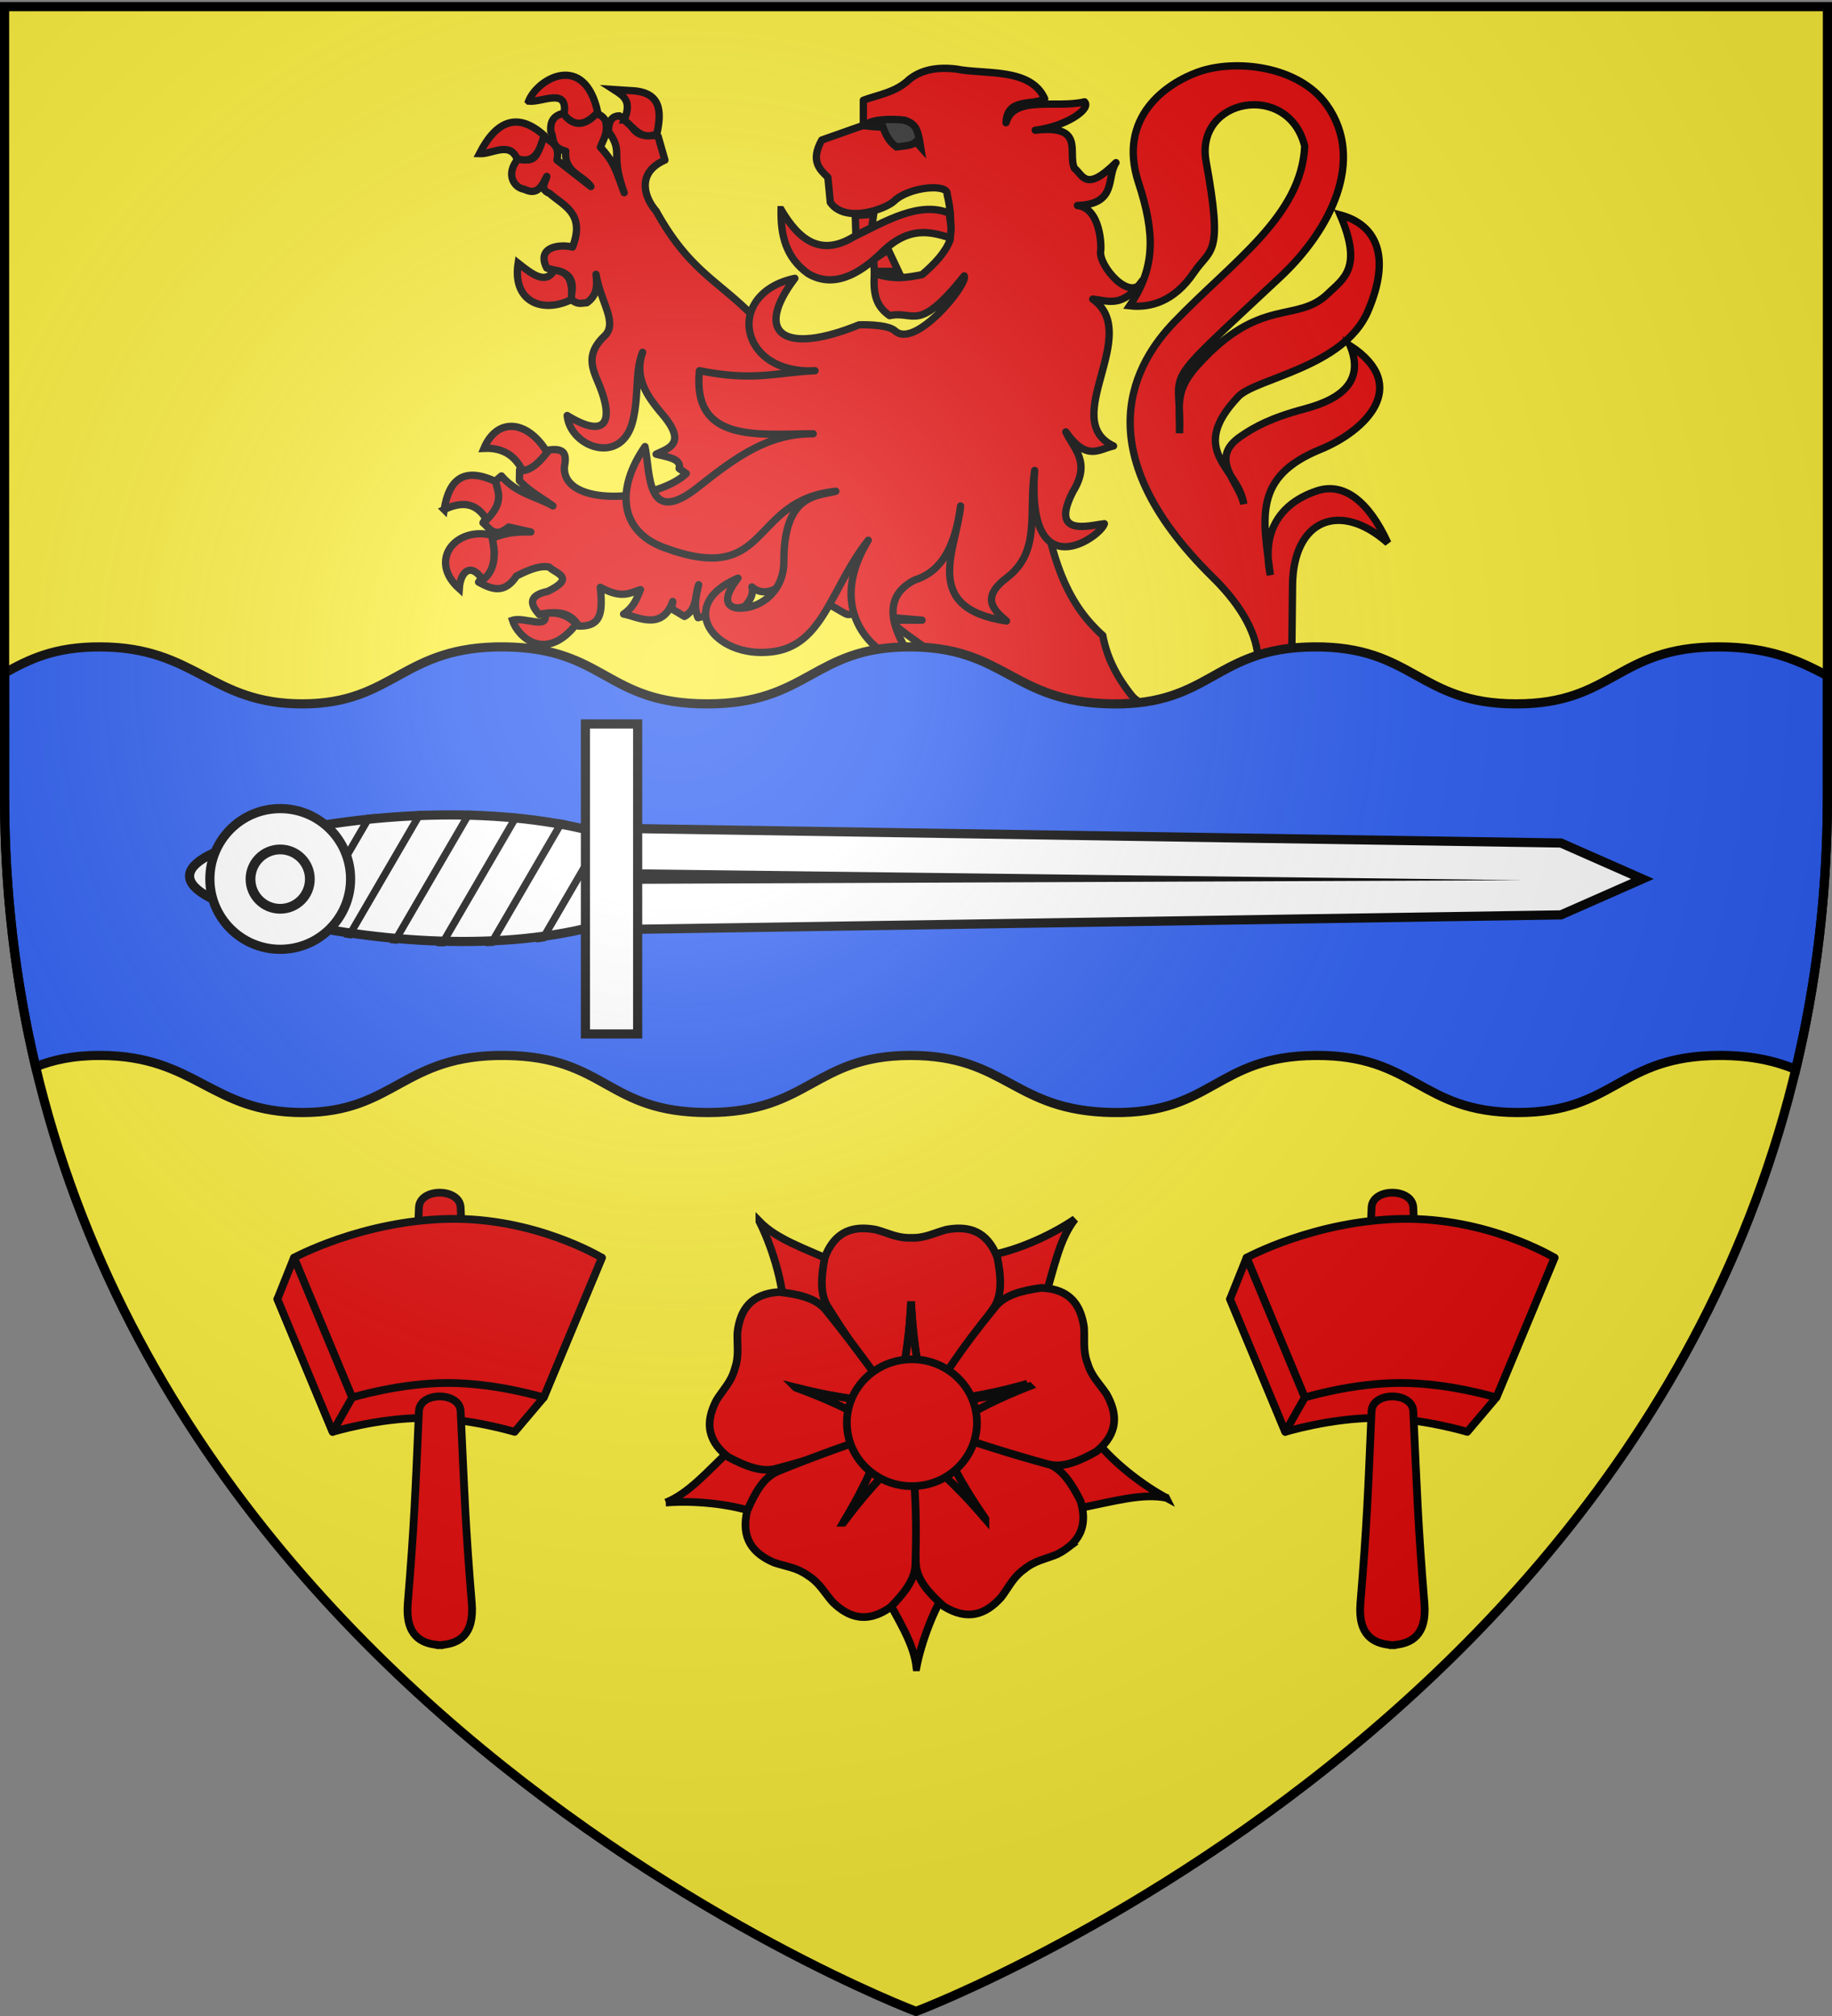 <svg xmlns="http://www.w3.org/2000/svg" xmlns:xlink="http://www.w3.org/1999/xlink" width="600" height="660" version="1.0"><rect width="100%" height="100%" fill="#808080" stroke="none"/><desc>Flag of Canton of Valais (Wallis)</desc><defs><g id="c"><path id="b" d="M0 0v1h.5z" transform="rotate(18 3.157 -.5)"/><use xlink:href="#b" width="810" height="540" transform="scale(-1 1)"/></g><g id="d"><use xlink:href="#c" width="810" height="540" transform="rotate(72)"/><use xlink:href="#c" width="810" height="540" transform="rotate(144)"/></g><g id="g"><path id="f" d="M0 0v1h.5z" transform="rotate(18 3.157 -.5)"/><use xlink:href="#f" width="810" height="540" transform="scale(-1 1)"/></g><g id="h"><use xlink:href="#g" width="810" height="540" transform="rotate(72)"/><use xlink:href="#g" width="810" height="540" transform="rotate(144)"/></g><g id="j"><path id="i" d="M0 0v1h.5z" transform="rotate(18 3.157 -.5)"/><use xlink:href="#i" width="810" height="540" transform="scale(-1 1)"/></g><g id="k"><use xlink:href="#j" width="810" height="540" transform="rotate(72)"/><use xlink:href="#j" width="810" height="540" transform="rotate(144)"/></g><g id="n"><path id="m" d="M0 0v1h.5z" transform="rotate(18 3.157 -.5)"/><use xlink:href="#m" width="810" height="540" transform="scale(-1 1)"/></g><g id="o"><use xlink:href="#n" width="810" height="540" transform="rotate(72)"/><use xlink:href="#n" width="810" height="540" transform="rotate(144)"/></g><g id="r"><path id="q" d="M0 0v1h.5z" transform="rotate(18 3.157 -.5)"/><use xlink:href="#q" width="810" height="540" transform="scale(-1 1)"/></g><g id="s"><use xlink:href="#r" width="810" height="540" transform="rotate(72)"/><use xlink:href="#r" width="810" height="540" transform="rotate(144)"/></g><g id="w"><path id="v" d="M0 0v1h.5z" transform="rotate(18 3.157 -.5)"/><use xlink:href="#v" width="810" height="540" transform="scale(-1 1)"/></g><g id="x"><use xlink:href="#w" width="810" height="540" transform="rotate(72)"/><use xlink:href="#w" width="810" height="540" transform="rotate(144)"/></g><g id="A"><path id="z" d="M0 0v1h.5z" transform="rotate(18 3.157 -.5)"/><use xlink:href="#z" width="810" height="540" transform="scale(-1 1)"/></g><g id="B"><use xlink:href="#A" width="810" height="540" transform="rotate(72)"/><use xlink:href="#A" width="810" height="540" transform="rotate(144)"/></g><g id="D"><path id="C" d="M0 0v1h.5z" transform="rotate(18 3.157 -.5)"/><use xlink:href="#C" width="810" height="540" transform="scale(-1 1)"/></g><g id="E"><use xlink:href="#D" width="810" height="540" transform="rotate(72)"/><use xlink:href="#D" width="810" height="540" transform="rotate(144)"/></g><g id="H"><path id="G" d="M0 0v1h.5z" transform="rotate(18 3.157 -.5)"/><use xlink:href="#G" width="810" height="540" transform="scale(-1 1)"/></g><g id="I"><use xlink:href="#H" width="810" height="540" transform="rotate(72)"/><use xlink:href="#H" width="810" height="540" transform="rotate(144)"/></g><g id="K"><path id="J" d="M0 0v1h.5z" transform="rotate(18 3.157 -.5)"/><use xlink:href="#J" width="810" height="540" transform="scale(-1 1)"/></g><g id="L"><use xlink:href="#K" width="810" height="540" transform="rotate(72)"/><use xlink:href="#K" width="810" height="540" transform="rotate(144)"/></g><g id="O"><path id="N" d="M0 0v1h.5z" transform="rotate(18 3.157 -.5)"/><use xlink:href="#N" width="810" height="540" transform="scale(-1 1)"/></g><g id="P"><use xlink:href="#O" width="810" height="540" transform="rotate(72)"/><use xlink:href="#O" width="810" height="540" transform="rotate(144)"/></g><g id="R"><path id="Q" d="M0 0v1h.5z" transform="rotate(18 3.157 -.5)"/><use xlink:href="#Q" width="810" height="540" transform="scale(-1 1)"/></g><g id="S"><use xlink:href="#R" width="810" height="540" transform="rotate(72)"/><use xlink:href="#R" width="810" height="540" transform="rotate(144)"/></g><g id="V"><path id="U" d="M0 0v1h.5z" transform="rotate(18 3.157 -.5)"/><use xlink:href="#U" width="810" height="540" transform="scale(-1 1)"/></g><g id="W"><use xlink:href="#V" width="810" height="540" transform="rotate(72)"/><use xlink:href="#V" width="810" height="540" transform="rotate(144)"/></g><path id="e" d="M2.922 27.673c0-5.952 2.317-9.844 5.579-11.013 1.448-.519 3.307-.273 5.018 1.447 2.119 2.129 2.736 7.993-3.483 9.121.658-.956.619-3.081-.714-3.787-.99-.524-2.113-.253-2.676.123-.824.552-1.729 2.106-1.679 4.108z"/><path id="l" d="M2.922 27.673c0-5.952 2.317-9.844 5.579-11.013 1.448-.519 3.307-.273 5.018 1.447 2.119 2.129 2.736 7.993-3.483 9.121.658-.956.619-3.081-.714-3.787-.99-.524-2.113-.253-2.676.123-.824.552-1.729 2.106-1.679 4.108z"/><path id="p" d="M2.922 27.673c0-5.952 2.317-9.844 5.579-11.013 1.448-.519 3.307-.273 5.018 1.447 2.119 2.129 2.736 7.993-3.483 9.121.658-.956.619-3.081-.714-3.787-.99-.524-2.113-.253-2.676.123-.824.552-1.729 2.106-1.679 4.108z"/><path id="u" d="M2.922 27.673c0-5.952 2.317-9.844 5.579-11.013 1.448-.519 3.307-.273 5.018 1.447 2.119 2.129 2.736 7.993-3.483 9.121.658-.956.619-3.081-.714-3.787-.99-.524-2.113-.253-2.676.123-.824.552-1.729 2.106-1.679 4.108z"/><path id="y" d="M2.922 27.673c0-5.952 2.317-9.844 5.579-11.013 1.448-.519 3.307-.273 5.018 1.447 2.119 2.129 2.736 7.993-3.483 9.121.658-.956.619-3.081-.714-3.787-.99-.524-2.113-.253-2.676.123-.824.552-1.729 2.106-1.679 4.108z"/><path id="F" d="M2.922 27.673c0-5.952 2.317-9.844 5.579-11.013 1.448-.519 3.307-.273 5.018 1.447 2.119 2.129 2.736 7.993-3.483 9.121.658-.956.619-3.081-.714-3.787-.99-.524-2.113-.253-2.676.123-.824.552-1.729 2.106-1.679 4.108z"/><path id="M" d="M2.922 27.673c0-5.952 2.317-9.844 5.579-11.013 1.448-.519 3.307-.273 5.018 1.447 2.119 2.129 2.736 7.993-3.483 9.121.658-.956.619-3.081-.714-3.787-.99-.524-2.113-.253-2.676.123-.824.552-1.729 2.106-1.679 4.108z"/><path id="T" d="M2.922 27.673c0-5.952 2.317-9.844 5.579-11.013 1.448-.519 3.307-.273 5.018 1.447 2.119 2.129 2.736 7.993-3.483 9.121.658-.956.619-3.081-.714-3.787-.99-.524-2.113-.253-2.676.123-.824.552-1.729 2.106-1.679 4.108z"/><radialGradient xlink:href="#a" id="Y" cx="221.445" cy="226.331" r="300" fx="221.445" fy="226.331" gradientTransform="matrix(1.353 0 0 1.349 -77.63 -85.747)" gradientUnits="userSpaceOnUse"/><linearGradient id="a"><stop offset="0" style="stop-color:white;stop-opacity:.314"/><stop offset=".19" style="stop-color:white;stop-opacity:.251"/><stop offset=".6" style="stop-color:#6b6b6b;stop-opacity:.125"/><stop offset="1" style="stop-color:black;stop-opacity:.125"/></linearGradient></defs><g style="display:inline"><path d="M300 658.5s298.5-112.32 298.5-397.772V2.176H1.5v258.552C1.5 546.18 300 658.5 300 658.5" style="fill:#fcef3c;fill-opacity:1;fill-rule:evenodd;stroke:none;stroke-width:1px;stroke-linecap:butt;stroke-linejoin:miter;stroke-opacity:1"/><path d="M-95.745 281.381v-4.679h0z" style="opacity:.615;fill:#fcef3c;fill-opacity:.991;fill-rule:evenodd;stroke:#000;stroke-width:2.5;stroke-linecap:round;stroke-linejoin:round;stroke-miterlimit:4;stroke-opacity:1;stroke-dasharray:none;stroke-dashoffset:0" transform="translate(-1439.783 -305.87)"/></g><path d="M359.296 219.13c23.724 41.609 78.053 14.182 37.01-26.126-43.051-42.28-24.702-70.956-12.7-83.455 19.284-20.082 41.703-34.703 42.817-57.693-5.27-21.383-36.107-15.81-32.294 5.08 5.699 31.218 1.54 28.116-3.991 36.284-6.55 9.674-14.467 11.62-21.045 10.886 8.323-12.264 8.476-23.283 2.902-40.276-7.09-21.62 9.281-32.596 19.594-36.285 11.854-4.241 32.812-2.2 42.09 10.885 12.762 17.996 1.075 40.972-15.239 56.242-41.6 38.94-32.12 28.233-33.02 51.162.045-9.804-1.464-14.04 5.806-22.134 20.74-23.088 32.5-13.572 42.817-23.585 5.044-4.897 11.505-8.331 3.991-25.763 11.784 3.146 16.854 13.458 9.071 31.568-7.902 18.39-36.752 21.914-42.453 27.94-17.062 18.03.118 23.262 1.814 35.196-1.443-7.378-11.726-14.807-1.088-22.134 4.464-3.075 9.848-6.097 21.045-9.071 12.875-3.42 19.377-9.584 14.877-20.682 20.202 13.233 4.754 28.052-9.738 33.957-22.152 9.027-18.803 22.459-16.387 41.152-3.1-14.645 3.532-23.661 15.24-27.576 8.808-2.946 16.97 3.43 23.222 17.054-15.552-13.83-30.969-7.774-31.205 13.788l-.363 33.02c-2.388 11.976-11.73 30.614-41.002 21.77l-33.02-17.416z" style="fill:#e20909;fill-opacity:1;stroke:#000;stroke-width:2.4;stroke-miterlimit:4;stroke-dasharray:none;stroke-opacity:1" transform="translate(.889 -4)"/><path d="M183.75 41.063c-3.945.914-4.407 3.327-4.25 6 1.2 1.925-.243 5.076 4.906 6.437-.608 6.983 5.605 7.801 8.219 11.563l-11.094-8.657c1.062-5.139-2.137-5.973-4.437-7.75-1.817 3.413-1.32 9.632-8.031 7.063-4.473 4.936-1.85 9.685 1.78 10.25 4.43 2.16 5.788-1.209 7.345-4.219-.397 1.952-2.517 4.156.906 5.563 4.764 4.173 11.756 6.646 7.531 17.562-4.465-1.042-11.9.042-8.437 6.875 3.485 1.271 10.337.521 7.78 10.031 2.212 2.175 3.657 1.39 5.313 1.344 3.58-2.522 3.432-5.906 3.031-9.312 1.505 9.077 7.264 15.927 2.782 20.187-6.662 6.33-3.64 11.243-1.563 16.469 4.945 12.44 1.254 16.892-10.656 9.562.93 10.374 17.942 16.743 21.531 1.563 2.042-8.633.579-15.717 3.156-22.25-2.79 8.192 1.299 14.153 6.438 20.219 8.073 9.528 2.405 11.054-2 13.125 3.698.967 8.348 1.462 7.531 4.687l2.344 1.656c-10.077 9.434-40.775 11.155-39.906-2.281.804-4.246.096-6.51-6.5-5.187-1.603 2.4-1.745 5.267-8.188 6.218l-.062 3.563c3.728 3.858 7.313 5.595 10.969 8.281-5.63-3.218-11.772-3.908-16.844-9.812l-2.656 2.25c4.315 6.663-1.225 9.174-3.375 13.093 2.208 1.816 3.76 5.225 8.375 1.375l7.28 1.625c-7.514-.168-9.925 1.102-13.03 2.188 2.962 7.013-.98 10.403-4.094 14.219 4.237 2.342 8.427 4.03 12.406-1.97 4.015-2.058 7.852-3.582 10.719-2.937 2.33 2.183 8.783 3.445-.5 7.969-6.297 1.331-5.807 4.171-2.719 7.563 5.308-1.121 10.094-1.052 12.875 3.78 7.188.112 7.96-3.906 7.094-12.687 6.936 3.682 9.127 2.078 13.156.75-1.187 2.78-2.02 5.587-5.531 8 4.486.795 12.63 5.693 16.094-4.125l-.375 2.375 4.218 2.531c4.198-2.325 3.37-6.813 4.656-10.375-.776 3.482-1.775 6.932-.218 10.782l15.312-3.656c2.254-2.521 2.83-4.519 2.344-6.407 2.05 1.776 5.033 2.574 9.5-.375l9.875 2.813c20.3 11.034 4.097 4.091 24.125 7.406l12.219 1.031h-8.938l.781 2.25c12.087 9.598 25.149 15.36 34.094 34.219l53.094 23.875a11755 11755 0 0 0-3.781-28.219c-7.14-7.55-13.872-15.45-16.063-27.125a45 45 0 0 1-1.687-1.562c-.307-.297-.58-.605-.875-.906-.395-.407-.782-.805-1.156-1.22-.05-.054-.107-.1-.157-.155-.321-.357-.63-.732-.937-1.094-.02-.023-.044-.04-.063-.063-13.563-16.064-13.334-37.66-20.031-56.469l-81.469-33.343C238.781 96.47 227.29 97.172 214 73.094c-3.326-3.733-7.105-12.255 2.875-16.688l-2.219-7.75c-3.19-1.148-6.372 1.604-9.562-4.687L202 41.937c-2.325-.003-3.64 1.572-3.594 5.126 5.121 7.16.35 6.725 5.125 20.03-2.933-8.08-3.36-9.939-7.781-14.906 1.053-2.698 2.747-5.089 1.563-8.906-1.885-2.57-2.864-1.544-4.22-2-4.723 5.16-6.907 2.056-9.343-.218" style="fill:#e20909;fill-opacity:1;stroke:#000;stroke-width:2.4;stroke-linecap:round;stroke-linejoin:round;stroke-miterlimit:4;stroke-dasharray:none;stroke-opacity:1" transform="translate(.889 -4)"/><g style="fill:#e20909;stroke-width:2.727"><path d="M-1951.801 309.186c-4.708-4.064-10.108-5.123-16.46-2.058-.046-12.774 10.957-16.012 22.22-7.818-1.135 4.077-2.465 7.959-5.76 9.876zM-1972.994 333.877c-2.75-10.962.441-17.622 13.58-17.078 2.362 3.402 5.865 5.766 2.469 14.403-6.266-4.604-11.425-2.57-16.05 2.675zM-1953.036 335.729c3.978 5.555 6.59 11.11 3.498 16.666-6.436-4.42-8.976.05-6.79 6.378-14.849-5.106-10.372-20.749 3.292-23.044zM-1923.407 354.864c4.42-2.78 8.473-2.627 12.345-1.029-4.809 17.905-18.264 12.948-22.427 8.025 3.494-3.051 14.078-1.948 10.082-6.996z" style="opacity:1;fill:#e20909;fill-opacity:1;stroke:#000;stroke-width:2.727;stroke-miterlimit:4;stroke-dasharray:none;stroke-opacity:1" transform="rotate(23 -483.302 4854.763)scale(.88)"/></g><g style="fill:#e20909;stroke-width:2.727"><path d="M-1928.962 172.153c-11.118 5.31-21.916.493-19.753-13.58 5.284 4.16 10.205 8.028 13.374 2.674 4.576.207 7.277 3.036 6.379 10.906zM-1949.126 119.685c-2.846-6.526-9.2-1.648-13.992-1.852 6.647-13.008 14.683-15.18 24.074-6.79-1.636 5.295-3.108 10.82-10.082 8.642zM-1944.806 98.286c5.15.56 14.889-5.436 13.169 4.938 3.896 4.9 8.106 4.149 12.55-.823-4.875-22.324-22.252-12.763-25.719-4.115zM-1909.21 105.282c2.856-7.09-.079-8.856-3.91-11.317l6.38.412c11.154.392 11.55 7.509 9.67 16.049-5.65 2.692-8.544-2.19-12.14-5.144z" style="opacity:1;fill:#e20909;fill-opacity:1;stroke:#000;stroke-width:2.727;stroke-miterlimit:4;stroke-dasharray:none;stroke-opacity:1" transform="matrix(.88 0 0 .88 1884.558 -53.374)"/></g><g style="fill:#e20909;stroke-width:2.727"><path d="m-1807.179 161.62-3.779-8.03-5.431 3.543.236 4.487zM-1823.238 140.837l6.849-.472-.709 4.96-5.904 2.833z" style="opacity:1;fill:#e20909;fill-opacity:1;stroke:#000;stroke-width:2.727;stroke-miterlimit:4;stroke-dasharray:none;stroke-opacity:1" transform="matrix(.88 0 0 .88 1884.558 -53.374)"/><path d="M-1789.04 133.008c.652-4.187-14.133-2.97-19.806 2.504-2.848 2.748-17.97 8.537-23.675.455l-.91-9.333c-3.234-3.122-6.513-6.208-2.276-13.886l15.48-5.464v-9.333c5.572-2.077 12.038-2.895 17.072-7.74 4.117-3.304 9.772-4.812 17.529-3.87 10.413 2.134 27.725-.668 32.883 11.06-4.922 2.744-13.933-.532-14.388 8.913 2.83-10.38 18.755-5.214 29.218-7.775 2.646 2.654-7.056 9.226-18.347 10.567 18.686-2.2 11.962 8.367 14.569 14.113 3.231 2.624 4.227 9.08 15.48-2.048-3.619 5.365.617 15.43-14.342 15.935 8.615.957 8.965 15.11 8.65 16.845-.984 5.432 11.242 19.63 15.48 11.155-7.434 10.43-12.735 7.352-18.439 6.829 18.522 13.176-12.816 44.882 7.74 54.634-5.513 1.151-9.86 5.903-17.756-5.236 2.993 6.38 9.378 11.165 2.731 22.082-8.956 17.248 6.003 12.719 11.61 12.065-1.192 4.767-29.083 24.687-25.951-19.805-2.374 15.63 2.496 29.986-10.244 39.837-9.726 7.318-5.39 11.823-.227 16.163-32.11-4.774-18.542-26.84-17.074-42.797-1.728 12.445-5.591 23.962-17.073 27.545-15.009 7.604-5.37 22.615-.683 29.82-6.16 3.452-35.81-13.191-16.618-44.617-14.094 17.91-16.658 39.241-35.893 41.523-21.802 2.587-35.987-17.514-12.595-27.41-6.496 8.287-3.988 11.482 1.594 11.155 7.543-.442 15.498-6.678 15.48-17.3-.045-25.402 12.427-24.32 19.35-26.18-32.631 3.343-23.803 35.799-63.968 20.944-16.509-6.106-18.058-21.681-7.057-37.561 2.056 9.608.25 30.58 19.805 15.024 14.882-11.838 26.525-19.88 42.796-19.805-20.377.094-45.08 3.6-42.341-23.447 20.508 4.085 28.566.59 43.024 0-28.476 1.563-33.81-28.755-7.512-34.374-15.674 20.732-3.902 28.666 23.903 17.3 0 0 10.503-.412 13.43 2.277 7.432 6.828 27.164-17.289 25.724-20.487-17.403 21.676-18.43 12.764-27.772 14.796-5.113-3.544-6.17-8.006-5.691-15.707 7.529 2.567 12.586 1.426 17.756.455 4.782-4.067 8.711-8.304 10.471-12.975.389-5.616.286-11.23-1.138-16.846" style="opacity:1;fill:#e20909;fill-opacity:1;stroke:#000;stroke-width:2.727;stroke-linecap:round;stroke-linejoin:round;stroke-miterlimit:4;stroke-dasharray:none;stroke-opacity:1" transform="matrix(.88 0 0 .88 1884.558 -53.374)"/></g><path d="M254.928 72.65c-.145 8.113 1.382 15.628 8.937 20.99 7.92 4.585 16.188.749 24.316-7.274 8.59-8.252 15.456-6.593 21.98-4.548 1.075-3.815-.244-5.366.05-7.921-9.755-4.21-20.681 2.324-31.492 7.628-10.825 6.569-17.919 1.065-23.79-8.875z" style="fill:#e20909;fill-opacity:1;stroke:#000;stroke-width:2.4;stroke-miterlimit:4;stroke-dasharray:none;stroke-opacity:1" transform="translate(.889 -4)"/><path d="M282.572 45.185c1.496-2.86 13.288-2.094 13.2-1.672 3.52 1.144 3.784 3.573 4.4 5.86l.44 2.72-1.496-1.672c-1.232 1.18-2.992 1.214-4.576 1.46l-1.848.212c-2.376-1.68-3.52-4.03-4.4-6.486-2.552 0-3.96-.246-5.72-.422z" style="fill:#313131;stroke:#000;stroke-width:2.4" transform="translate(.889 -4)"/><path d="M32.875 211.781c-15.015-.057-23.3 4.063-31.375 8.563v40.375c0 31.605 3.68 61.088 10.188 88.531 5.597-2.242 12.2-3.753 21.25-3.719 31.42.117 36.146 18.769 66.312 18.688s32.638-19.078 66.281-18.688c33.113.384 33.004 18.67 66.282 18.688s34.695-18.651 66.312-18.688 33.538 18.169 66.281 18.688 33.708-18.428 66.344-18.688c32.647-.26 34.225 18.636 66.25 18.688s33.04-18.688 66.313-18.688c10.747 0 18.383 1.946 24.812 4.563 6.633-27.681 10.375-57.447 10.375-89.375v-39.5c-9.056-4.724-18.539-9.438-35.75-9.438-33.24 0-34.29 18.708-66.281 18.656-31.992-.05-33.543-18.916-66.156-18.656-32.604.26-33.541 19.175-66.25 18.656-32.71-.518-34.666-18.692-66.25-18.656s-33.007 18.674-66.25 18.656c-33.244-.017-33.172-18.272-66.25-18.656-33.61-.39-36.022 18.575-66.157 18.656-30.135.082-34.891-18.539-66.281-18.656z" style="display:inline;fill:#2b5df2;fill-opacity:1;fill-rule:evenodd;stroke:#000;stroke-width:3;stroke-linecap:butt;stroke-linejoin:miter;stroke-opacity:1"/><path d="M254.813 227.22c10.214-41.608 23.143-41.608 32.857 0 9.714 41.606 12.714 92.82 2 134.428-10.714 41.607-28.143 41.607-38.857 0s-6.214-92.822 4-134.429z" style="fill:#fff;fill-opacity:1;fill-rule:nonzero;stroke:#000;stroke-width:3.75;stroke-miterlimit:4;stroke-dasharray:none;stroke-opacity:1" transform="matrix(0 -.8 .8 0 -94.723 503.946)"/><path d="M244.457 371.58h41.416l-6 385.858-14.708 33.356-14.708-33.356z" style="fill:#fff;fill-opacity:1;fill-rule:nonzero;stroke:#000;stroke-width:3.75;stroke-miterlimit:4;stroke-opacity:1" transform="matrix(0 -.8 .8 0 -94.723 499.885)"/><path d="m263.156 375.063 1.496 367.03 4.504-367.03z" style="fill:#000;fill-opacity:1;fill-rule:evenodd;stroke:none;stroke-width:4;stroke-linecap:butt;stroke-linejoin:miter;stroke-miterlimit:4;stroke-dasharray:none;stroke-opacity:1" transform="matrix(0 -.8 .8 0 -94.723 499.885)"/><path d="M259.285 206.733c-.39.943-.77 1.874-1.125 2.812l31.343 18.25c-.312-1.337-.64-2.667-.968-4zm-5.5 16.812q-.398 1.499-.782 3l41 23.907a339 339 0 0 0-.656-3.875zm-4.157 17.563c-.217 1.03-.448 2.06-.656 3.094l47.875 27.875c-.12-1.232-.241-2.458-.375-3.688zm-3.312 18.094a332 332 0 0 0-.469 3.156l52.344 30.5a307 307 0 0 0-.125-3.531zm-2.313 18.656c-.104 1.085-.22 2.164-.312 3.25l54.437 31.719c.043-1.138.065-2.269.094-3.407zm-1.28 19.25a305 305 0 0 0-.095 3.406l54.125 31.531c.116-1.09.21-2.19.313-3.281zm-.001 20c.04 1.177.07 2.354.125 3.531l51.25 29.844c.08-.362.17-.734.25-1.094.118-.68.232-1.35.344-2.031zm1.469 20.844c.187 1.253.37 2.517.562 3.78l45.188 26.344c.283-.997.552-1.994.812-3z" style="fill:#000;fill-opacity:1;fill-rule:nonzero;stroke:none;stroke-width:5;stroke-miterlimit:4;stroke-opacity:1" transform="matrix(0 -.8 .8 0 -94.723 503.946)"/><path d="M206.807 358.073h126.869v21.378H206.807z" style="fill:#fff;fill-opacity:1;fill-rule:nonzero;stroke:#000;stroke-width:3.75;stroke-miterlimit:4;stroke-opacity:1" transform="matrix(0 -.8 .8 0 -94.723 503.946)"/><path d="M317.693 37.924c.006 15.904-12.885 28.8-28.79 28.8-15.903 0-28.795-12.896-28.789-28.8-.006-15.904 12.886-28.8 28.79-28.8s28.795 12.896 28.789 28.8z" style="fill:#fff;fill-opacity:1;fill-rule:nonzero;stroke:#000;stroke-width:3.75;stroke-miterlimit:4;stroke-dasharray:none;stroke-opacity:1" transform="matrix(0 -.8 .8 0 61.436 518.875)"/><path d="M161.624 35.904c.003 7.813-6.33 14.148-14.142 14.148s-14.145-6.335-14.142-14.148c-.003-7.812 6.33-14.147 14.142-14.147 7.813 0 14.145 6.335 14.142 14.147z" style="fill:#fff;fill-opacity:1;fill-rule:nonzero;stroke:#000;stroke-width:4.656;stroke-miterlimit:4;stroke-dasharray:none;stroke-opacity:1" transform="rotate(-90 228.111 161.015)scale(.687)"/><path d="M787.515 493.083c-6.551-3.483-16.931-10.945-23.114-19.488l-28.3.843-2.88 8.787 26.054 13.367c12.826-2.605 20.753-4.915 28.24-3.51zM709.66 545.97c1.393-7.287 5.458-19.408 11.794-27.837l-9.16-26.79-9.245-.158-5.08 28.84c6.276 11.485 10.823 18.377 11.69 25.945zM631.506 494.593c7.393-.626 20.161.017 29.988 3.842l23.322-16.053-2.343-8.944-29.14 2.895c-9.365 9.143-14.774 15.382-21.827 18.26zM759.095 406.206c-6.11 4.208-17.52 9.978-27.95 11.525l-12.3 25.501 6.468 6.607 23.875-16.956c3.602-12.583 5.208-20.682 9.907-26.677zM660.665 406.949c3.372 6.609 7.598 18.674 7.767 29.218l23.67 15.534 7.398-5.548-13.685-25.89c-12.002-5.218-19.821-7.87-25.15-13.314z" style="fill:#e20909;fill-opacity:1;fill-rule:evenodd;stroke:#000;stroke-width:2.4;stroke-linecap:butt;stroke-linejoin:miter;stroke-miterlimit:4;stroke-dasharray:none;stroke-opacity:1" transform="translate(-444.987 -27.408)scale(1.05)"/><path d="M693.204 409.107c-5.282-.048-9.592 2.34-12.15 9.1-1.13 5.943-1.607 11.561 1.09 15.59 9.796 15.653 14.965 21.343 21.387 29.73 1.725-9.098 3.718-16.59 4.445-31.674.726 15.084 2.72 22.576 4.444 31.674 7.267-9.842 14.654-19.623 21.392-29.73 2.697-4.029 2.215-9.647 1.086-15.59-3.15-8.32-8.95-10.017-15.954-8.701-3.829 1.031-6.601 2.66-10.872 2.54h-.187c-4.271.12-7.049-1.509-10.878-2.54-1.313-.247-2.584-.388-3.803-.399z" style="fill:#e20909;fill-opacity:1;fill-rule:evenodd;stroke:#000;stroke-width:2.4;stroke-linecap:butt;stroke-linejoin:miter;stroke-miterlimit:4;stroke-dasharray:none;stroke-opacity:1" transform="translate(-444.987 -27.408)scale(1.05)"/><path d="M707.976 431.853c-.727 15.084-2.72 22.576-4.445 31.674l-.075-.096.01.192h8.883l.02-.359c-1.713-8.98-3.674-16.474-4.393-31.411zM645.83 466.098c-1.606 5.032-.596 9.855 5.107 14.295 5.344 2.833 10.571 4.948 15.217 3.56 17.848-4.738 24.81-7.998 34.719-11.657-8.184-4.334-14.754-8.45-28.951-13.597 14.626 3.758 22.373 4.066 31.574 5.104-7.258-9.848-14.422-19.794-22.09-29.215-3.053-3.766-8.563-4.964-14.574-5.64-8.879.554-12.213 5.594-13.023 12.674-.145 3.963.592 7.093-.783 11.138l-.002.009-.052.169c-1.148 4.117-3.524 6.29-5.639 9.644-.623 1.182-1.133 2.354-1.504 3.516z" style="fill:#e20909;fill-opacity:1;fill-rule:evenodd;stroke:#000;stroke-width:2.4;stroke-linecap:butt;stroke-linejoin:miter;stroke-miterlimit:4;stroke-dasharray:none;stroke-opacity:1" transform="translate(-444.987 -27.408)scale(1.05)"/><path d="M671.922 458.7c14.197 5.146 20.767 9.262 28.95 13.596l-.113.044.186.047 2.622-8.488-.336-.125c-9.086-1.014-16.825-1.353-31.31-5.075zM756.75 508.73c4.217-3.182 6.177-7.702 4.085-14.62-2.727-5.4-5.773-10.145-10.367-11.695-17.307-6.438-24.873-7.797-35.077-10.531 4.179 8.263 7.166 15.417 15.784 27.818-9.77-11.514-15.917-16.24-22.83-22.4.238 12.231.344 24.489 1.163 36.607.318 4.838 4.125 8.998 8.642 13.02 7.568 4.677 13.201 2.487 17.951-2.826 2.407-3.151 3.613-6.132 7.071-8.64l.007-.007.14-.107h.001c3.314-2.699 6.508-3.1 10.172-4.618 1.192-.605 2.285-1.267 3.258-2.001z" style="fill:#e20909;fill-opacity:1;fill-rule:evenodd;stroke:#000;stroke-width:2.4;stroke-linecap:butt;stroke-linejoin:miter;stroke-miterlimit:4;stroke-dasharray:none;stroke-opacity:1" transform="translate(-444.987 -27.408)scale(1.05)"/><path d="M731.175 499.702c-8.618-12.4-11.605-19.555-15.784-27.818l.119.03-.125-.146-7.042 5.414.202.297c6.832 6.075 12.954 10.82 22.63 22.223zM686.381 527.992c4.357 2.987 9.266 3.408 15.16-.775 4.253-4.301 7.783-8.698 7.792-13.547.602-18.456-.515-26.061-1.167-36.605-6.506 6.59-12.34 11.696-21.357 23.81 7.811-12.925 10.337-20.255 13.98-28.768-11.52 4.115-23.109 8.112-34.338 12.742-4.486 1.839-7.22 6.771-9.598 12.333-2.027 8.662 1.84 13.306 8.387 16.12 3.753 1.281 6.963 1.476 10.441 3.958l.008.004.146.099h.001c3.611 2.285 5.008 5.185 7.611 8.177.953.937 1.929 1.763 2.934 2.452z" style="fill:#e20909;fill-opacity:1;fill-rule:evenodd;stroke:#000;stroke-width:2.4;stroke-linecap:butt;stroke-linejoin:miter;stroke-miterlimit:4;stroke-dasharray:none;stroke-opacity:1" transform="translate(-444.987 -27.408)scale(1.05)"/><path d="M686.81 500.875c9.017-12.114 14.85-17.22 21.356-23.81l.01.122.098-.165-7.372-4.955-.217.286c-3.588 8.409-6.14 15.722-13.876 28.522zM761.078 436.252c-1.645-5.02-5.287-8.338-12.51-8.598-5.992.832-11.467 2.178-14.42 6.024-11.695 14.29-15.43 21.01-21.32 29.778 9.171-1.278 16.907-1.789 31.43-5.929-14.058 5.517-20.518 9.804-28.585 14.35 11.65 3.734 23.282 7.602 35.013 10.75 4.68 1.265 9.85-.99 15.117-3.962 6.874-5.647 6.626-11.685 3.137-17.9-2.203-3.297-4.633-5.403-5.887-9.487l-.003-.008-.057-.167v-.002c-1.48-4.008-.826-7.16-1.075-11.119-.187-1.323-.46-2.572-.84-3.73z" style="fill:#e20909;fill-opacity:1;fill-rule:evenodd;stroke:#000;stroke-width:2.4;stroke-linecap:butt;stroke-linejoin:miter;stroke-miterlimit:4;stroke-dasharray:none;stroke-opacity:1" transform="translate(-444.987 -27.408)scale(1.05)"/><g style="fill:#e20909;fill-opacity:1;stroke-width:14.851;stroke-miterlimit:4;stroke-dasharray:none"><path d="M469.438 156.219c-4.498 93.339-16.83 139.7-27.5 196-.156-.203-.314-.391-.47-.594l.063 1.188H496.5l.125-2.22c-10.599-55.567-22.733-101.94-27.187-194.374z" style="fill:#e20909;fill-opacity:1;fill-rule:evenodd;stroke:#000;stroke-width:14.851;stroke-linecap:butt;stroke-linejoin:miter;stroke-miterlimit:4;stroke-dasharray:none;stroke-opacity:1" transform="scale(.17)rotate(71.331 -524.922 2467.468)"/></g><path d="M728.526 469.7c.004 10.923-9.08 19.779-20.288 19.779s-20.292-8.856-20.289-19.778c-.003-10.923 9.082-19.778 20.289-19.778s20.292 8.855 20.288 19.778z" style="fill:#e20909;fill-opacity:1;fill-rule:evenodd;stroke:#000;stroke-width:2.4;stroke-miterlimit:4;stroke-dasharray:none;stroke-opacity:1" transform="translate(-444.987 -27.408)scale(1.05)"/><g id="X" style="display:inline"><path d="M288.471 397.172c-.192 4.446-.367 8.883-.533 13.313l18.32.001c-.174-4.43-.36-8.869-.568-13.314-.379-8.115-16.864-8.197-17.219 0z" style="fill:#e20909;fill-opacity:1;stroke:#000;stroke-width:3.2;stroke-linecap:butt;stroke-linejoin:round;stroke-miterlimit:4;stroke-dasharray:none;stroke-opacity:1" transform="matrix(.794 0 0 .794 -91.849 79.969)"/><g style="fill:#fff;stroke-width:2.5;stroke-miterlimit:4;stroke-dasharray:none"><path d="m219.313 353.781-13.188 17.063H85.469l22.781 54.75s18.61-5.719 37.531-5.719c18.925 0 37.531 5.719 37.531 5.719l12-14.188z" style="opacity:1;fill:#e20909;fill-opacity:1;stroke:#000;stroke-width:3.2;stroke-linecap:butt;stroke-linejoin:round;stroke-miterlimit:4;stroke-dasharray:none;stroke-opacity:1" transform="matrix(.794 0 0 .794 22.995 130.85)"/><path d="M92.288 353.79s27.908-15.231 63.506-16c35.982-.776 63.507 16 63.507 16l-24 57.63s-19.586-6-39.507-6c-19.917 0-39.506 6-39.506 6z" style="opacity:1;fill:#e20909;fill-opacity:1;stroke:#000;stroke-width:3.2;stroke-linecap:butt;stroke-linejoin:round;stroke-miterlimit:4;stroke-dasharray:none;stroke-opacity:1" transform="matrix(.794 0 0 .794 22.995 130.85)"/><path d="m85.463 370.83 6.825-17.04 24 57.63-8.025 14.16z" style="opacity:1;fill:#e20909;fill-opacity:1;stroke:#000;stroke-width:3.2;stroke-linecap:butt;stroke-linejoin:round;stroke-miterlimit:4;stroke-dasharray:none;stroke-opacity:1" transform="matrix(.794 0 0 .794 22.995 130.85)"/></g><path d="M288.471 481.172c-1.437 33.205-1.913 46.724-4.593 79.175-1.099 13.303 5.609 16.544 12.218 17.156v.125c.333-.008.664-.012 1-.031.33.018.675.024 1 .031v-.125c6.605-.616 13.286-3.864 12.188-17.156-2.68-32.451-3.045-46.006-4.594-79.175-.379-8.115-16.864-8.197-17.219 0z" style="fill:#e20909;fill-opacity:1;stroke:#000;stroke-width:3.2;stroke-linecap:butt;stroke-linejoin:round;stroke-miterlimit:4;stroke-dasharray:none;stroke-opacity:1" transform="matrix(.794 0 0 .794 -91.849 79.969)"/></g><use xlink:href="#X" width="600" height="660" transform="translate(312)"/><path d="M300 658.5s298.5-112.32 298.5-397.772V2.176H1.5v258.552C1.5 546.18 300 658.5 300 658.5" style="opacity:1;fill:url(#Y);fill-opacity:1;fill-rule:evenodd;stroke:none;stroke-width:1px;stroke-linecap:butt;stroke-linejoin:miter;stroke-opacity:1"/><path d="M300 658.5S1.5 546.18 1.5 260.728V2.176h597v258.552C598.5 546.18 300 658.5 300 658.5z" style="opacity:1;fill:none;fill-opacity:1;fill-rule:evenodd;stroke:#000;stroke-width:3;stroke-linecap:butt;stroke-linejoin:miter;stroke-miterlimit:4;stroke-dasharray:none;stroke-opacity:1"/></svg>